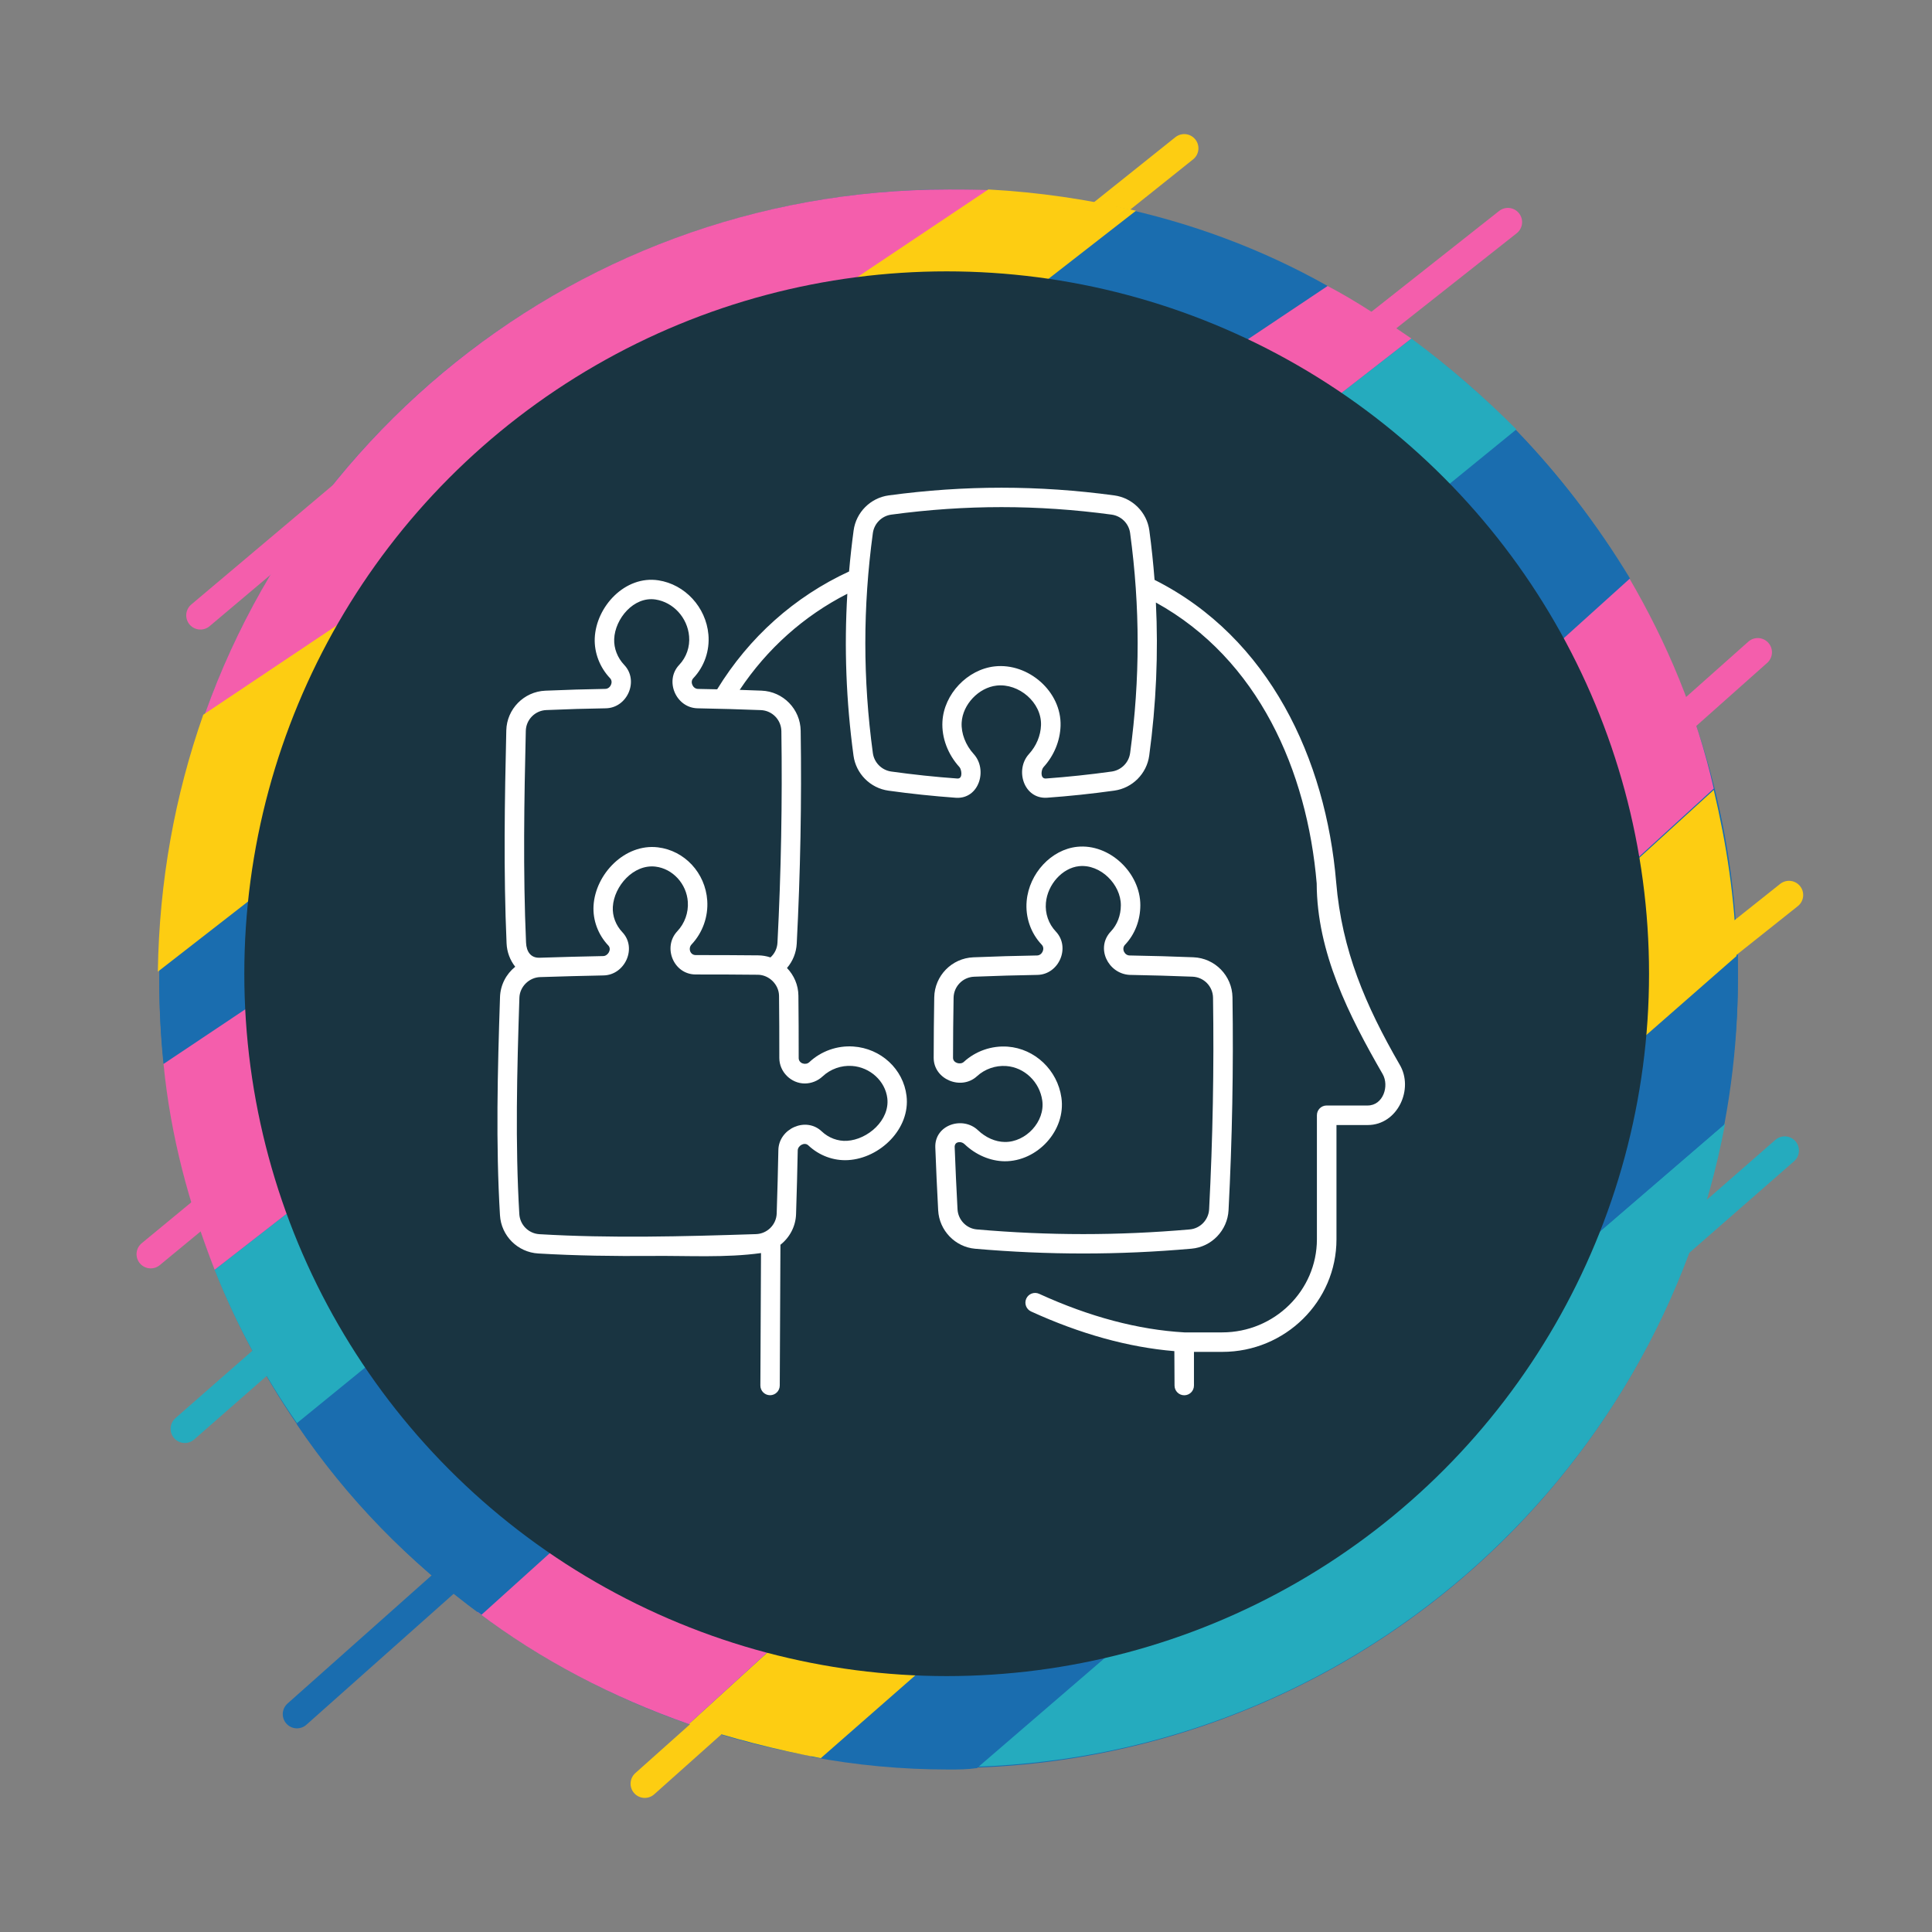 <svg xmlns="http://www.w3.org/2000/svg" xmlns:xlink="http://www.w3.org/1999/xlink" version="1.1" width="500" height="500" viewBox="0 0 500 500" xml:space="preserve">
<rect x="0" y="0" width="500" height="500" fill="#808080" stroke="none"/>
<desc>Created with Fabric.js 3.6.3</desc>
<defs>
</defs>
<g transform="matrix(3.674 0 0 3.674 251 250)">
<g style="">
		<g transform="matrix(1 0 0 1 -1.5 0.9)">
<circle style="stroke: none; stroke-width: 1; stroke-dasharray: none; stroke-linecap: butt; stroke-dashoffset: 0; stroke-linejoin: miter; stroke-miterlimit: 4; fill: rgb(26,109,175); fill-rule: nonzero; opacity: 1;" cx="0" cy="0" r="55.6"/>
</g>
		<g transform="matrix(1 0 0 1 -12.2 48.05)">
<line style="stroke: rgb(253,205,18); stroke-width: 2; stroke-dasharray: none; stroke-linecap: round; stroke-dashoffset: 0; stroke-linejoin: round; stroke-miterlimit: 10; fill: none; fill-rule: nonzero; opacity: 1;" x1="-10.7" y1="9.55" x2="10.7" y2="-9.55"/>
</g>
		<g transform="matrix(1 0 0 1 3.9 -48.65)">
<line style="stroke: rgb(253,205,18); stroke-width: 2; stroke-dasharray: none; stroke-linecap: round; stroke-dashoffset: 0; stroke-linejoin: round; stroke-miterlimit: 10; fill: none; fill-rule: nonzero; opacity: 1;" x1="-11.2" y1="8.95" x2="11.2" y2="-8.95"/>
</g>
		<g transform="matrix(1 0 0 1 46.45 3.95)">
<line style="stroke: rgb(253,205,18); stroke-width: 2; stroke-dasharray: none; stroke-linecap: round; stroke-dashoffset: 0; stroke-linejoin: round; stroke-miterlimit: 10; fill: none; fill-rule: nonzero; opacity: 1;" x1="-11.25" y1="8.95" x2="11.25" y2="-8.95"/>
</g>
		<g transform="matrix(1 0 0 1 45.55 -13.25)">
<line style="stroke: rgb(244,94,172); stroke-width: 2; stroke-dasharray: none; stroke-linecap: round; stroke-dashoffset: 0; stroke-linejoin: round; stroke-miterlimit: 10; fill: none; fill-rule: nonzero; opacity: 1;" x1="-9.95" y1="8.85" x2="9.95" y2="-8.85"/>
</g>
		<g transform="matrix(1 0 0 1 -37.45 43.85)">
<line style="stroke: rgb(26,109,175); stroke-width: 2; stroke-dasharray: none; stroke-linecap: round; stroke-dashoffset: 0; stroke-linejoin: round; stroke-miterlimit: 10; fill: none; fill-rule: nonzero; opacity: 1;" x1="-9.95" y1="8.85" x2="9.95" y2="-8.85"/>
</g>
		<g transform="matrix(1 0 0 1 -47.4 11.8)">
<line style="stroke: rgb(244,94,172); stroke-width: 2; stroke-dasharray: none; stroke-linecap: round; stroke-dashoffset: 0; stroke-linejoin: round; stroke-miterlimit: 10; fill: none; fill-rule: nonzero; opacity: 1;" x1="-10.3" y1="8.5" x2="10.3" y2="-8.5"/>
</g>
		<g transform="matrix(1 0 0 1 27.45 -44.15)">
<line style="stroke: rgb(244,94,172); stroke-width: 2; stroke-dasharray: none; stroke-linecap: round; stroke-dashoffset: 0; stroke-linejoin: round; stroke-miterlimit: 10; fill: none; fill-rule: nonzero; opacity: 1;" x1="-10.45" y1="8.25" x2="10.45" y2="-8.25"/>
</g>
		<g transform="matrix(1 0 0 1 -44 -33.3)">
<line style="stroke: rgb(244,94,172); stroke-width: 2; stroke-dasharray: none; stroke-linecap: round; stroke-dashoffset: 0; stroke-linejoin: round; stroke-miterlimit: 10; fill: none; fill-rule: nonzero; opacity: 1;" x1="-10.2" y1="8.6" x2="10.2" y2="-8.6"/>
</g>
		<g transform="matrix(1 0 0 1 -34.7 14.55)">
<line style="stroke: rgb(37,171,190); stroke-width: 2; stroke-dasharray: none; stroke-linecap: round; stroke-dashoffset: 0; stroke-linejoin: round; stroke-miterlimit: 10; fill: none; fill-rule: nonzero; opacity: 1;" x1="-20.6" y1="18.05" x2="20.6" y2="-18.05"/>
</g>
		<g transform="matrix(1 0 0 1 36.75 31.05)">
<line style="stroke: rgb(37,171,190); stroke-width: 2; stroke-dasharray: none; stroke-linecap: round; stroke-dashoffset: 0; stroke-linejoin: round; stroke-miterlimit: 10; fill: none; fill-rule: nonzero; opacity: 1;" x1="-20.65" y1="18.05" x2="20.65" y2="-18.05"/>
</g>
		<g transform="matrix(1 0 0 1 26.85 33.75)">
<path style="stroke: none; stroke-width: 1; stroke-dasharray: none; stroke-linecap: butt; stroke-dashoffset: 0; stroke-linejoin: miter; stroke-miterlimit: 4; fill: rgb(37,171,190); fill-rule: nonzero; opacity: 1;" transform=" translate(-85.55, -92.35)" d="M 111.9 69.7 L 59.2 115 C 85.5 114.1 107.2 94.9 111.9 69.7 z" stroke-linecap="round"/>
</g>
		<g transform="matrix(1 0 0 1 21.45 27.9)">
<path style="stroke: none; stroke-width: 1; stroke-dasharray: none; stroke-linecap: butt; stroke-dashoffset: 0; stroke-linejoin: miter; stroke-miterlimit: 4; fill: rgb(26,109,175); fill-rule: nonzero; opacity: 1;" transform=" translate(-80.15, -86.5)" d="M 112.8 57.8 l -65.3 56.5 c 3.2 0.6 6.4 0.9 9.7 0.9 c 0.7 0 1.3 0 2 -0.1 l 52.6 -45.3 c 0.6 -3.3 1 -6.8 1 -10.3 C 112.8 58.9 112.8 58.3 112.8 57.8 z" stroke-linecap="round"/>
</g>
		<g transform="matrix(1 0 0 1 17.1 21.7)">
<path style="stroke: none; stroke-width: 1; stroke-dasharray: none; stroke-linecap: butt; stroke-dashoffset: 0; stroke-linejoin: miter; stroke-miterlimit: 4; fill: rgb(253,205,18); fill-rule: nonzero; opacity: 1;" transform=" translate(-75.8, -80.3)" d="M 38.9 112 c 3 1 6.1 1.8 9.3 2.4 l 64.5 -56.5 c -0.1 -4 -0.7 -7.9 -1.6 -11.7 L 38.9 112 z" stroke-linecap="round"/>
</g>
		<g transform="matrix(1 0 0 1 8.85 13)">
<path style="stroke: none; stroke-width: 1; stroke-dasharray: none; stroke-linecap: butt; stroke-dashoffset: 0; stroke-linejoin: miter; stroke-miterlimit: 4; fill: rgb(244,94,172); fill-rule: nonzero; opacity: 1;" transform=" translate(-67.55, -71.6)" d="M 105.1 31.2 L 24 104.1 c 4.5 3.4 9.5 6 14.9 7.9 l 72.2 -65.9 C 109.9 40.8 107.8 35.8 105.1 31.2 z" stroke-linecap="round"/>
</g>
		<g transform="matrix(1 0 0 1 -27 -32.15)">
<path style="stroke: none; stroke-width: 1; stroke-dasharray: none; stroke-linecap: butt; stroke-dashoffset: 0; stroke-linejoin: miter; stroke-miterlimit: 4; fill: rgb(244,94,172); fill-rule: nonzero; opacity: 1;" transform=" translate(-31.7, -26.45)" d="M 57.2 3.9 C 30.1 3.9 7.5 23.3 2.6 49 L 60.8 4 C 59.6 3.9 58.4 3.9 57.2 3.9 z" stroke-linecap="round"/>
</g>
		<g transform="matrix(1 0 0 1 -0.45 4)">
<path style="stroke: none; stroke-width: 1; stroke-dasharray: none; stroke-linecap: butt; stroke-dashoffset: 0; stroke-linejoin: miter; stroke-miterlimit: 4; fill: rgb(26,109,175); fill-rule: nonzero; opacity: 1;" transform=" translate(-58.25, -62.6)" d="M 97.2 20.9 l -85.9 70 c 3.5 5.2 7.9 9.7 13 13.4 l 80.9 -73 C 102.9 27.5 100.2 24 97.2 20.9 z" stroke-linecap="round"/>
</g>
		<g transform="matrix(1 0 0 1 -15.95 -23.3)">
<path style="stroke: none; stroke-width: 1; stroke-dasharray: none; stroke-linecap: butt; stroke-dashoffset: 0; stroke-linejoin: miter; stroke-miterlimit: 4; fill: rgb(26,109,175); fill-rule: nonzero; opacity: 1;" transform=" translate(-42.75, -35.3)" d="M 68.9 5.1 l -67.1 52 l -0.1 0.1 c 0 0.8 -0.1 1.5 -0.1 2.3 c 0 2 0.1 4.1 0.3 6 l 82 -54.8 C 79.3 8.1 74.2 6.2 68.9 5.1 z" stroke-linecap="round"/>
</g>
		<g transform="matrix(1 0 0 1 -7.35 -6)">
<path style="stroke: none; stroke-width: 1; stroke-dasharray: none; stroke-linecap: butt; stroke-dashoffset: 0; stroke-linejoin: miter; stroke-miterlimit: 4; fill: rgb(37,171,190); fill-rule: nonzero; opacity: 1;" transform=" translate(-51.35, -52.6)" d="M 89.8 14.4 L 5.5 80 c 1.5 3.8 3.5 7.5 5.8 10.8 l 85.9 -70 C 94.9 18.5 92.5 16.4 89.8 14.4 z" stroke-linecap="round"/>
</g>
		<g transform="matrix(1 0 0 1 -12.85 -13.25)">
<path style="stroke: none; stroke-width: 1; stroke-dasharray: none; stroke-linecap: butt; stroke-dashoffset: 0; stroke-linejoin: miter; stroke-miterlimit: 4; fill: rgb(244,94,172); fill-rule: nonzero; opacity: 1;" transform=" translate(-45.85, -45.35)" d="M 83.9 10.7 l -82 54.8 c 0.5 5.1 1.8 9.9 3.6 14.5 l 84.3 -65.6 C 87.9 13.1 86 11.8 83.9 10.7 z" stroke-linecap="round"/>
</g>
		<g transform="matrix(1 0 0 1 -22.75 -27.15)">
<path style="stroke: none; stroke-width: 1; stroke-dasharray: none; stroke-linecap: butt; stroke-dashoffset: 0; stroke-linejoin: miter; stroke-miterlimit: 4; fill: rgb(253,205,18); fill-rule: nonzero; opacity: 1;" transform=" translate(-35.95, -31.45)" d="M 60 3.9 l -55.3 37 c -2 5.7 -3.1 11.7 -3.2 18.1 L 70.4 5.4 C 67 4.6 63.6 4.1 60 3.9 z" stroke-linecap="round"/>
</g>
</g>
</g>
<g transform="matrix(3.867 0 0 3.867 245 252)">
<circle style="stroke: none; stroke-width: 0; stroke-dasharray: none; stroke-linecap: butt; stroke-dashoffset: 0; stroke-linejoin: miter; stroke-miterlimit: 4; fill: rgb(25,52,65); fill-rule: evenodd; opacity: 1;" cx="0" cy="0" r="47.006"/>
</g>
<g transform="matrix(1.762 0 0 1.762 245 242.484)">
<g style="">
		<g transform="matrix(1.333 0 0 1.333 20.057 16.605)">
<path style="stroke: none; stroke-width: 1; stroke-dasharray: none; stroke-linecap: butt; stroke-dashoffset: 0; stroke-linejoin: miter; stroke-miterlimit: 4; fill: rgb(255,255,255); fill-rule: nonzero; opacity: 1;" transform=" translate(-64.543, -61.954)" d="m 64.555 84.375 c -3.953 0 -7.91 -0.176 -11.918 -0.523 c -2.207 -0.191 -3.961 -2.012 -4.078 -4.234 c -0.125 -2.312 -0.23 -4.648 -0.316 -6.938 c -0.086 -2.488 3.031 -3.488 4.711 -1.879 c 0.844 0.805 1.914 1.273 2.941 1.285 c 2.32 0.035 4.465 -2.25 4.133 -4.574 c -0.293 -2.051 -1.961 -3.644 -3.961 -3.793 c -1.18 -0.086 -2.363 0.324 -3.234 1.125 c -1.723 1.586 -4.762 0.367 -4.769 -2.023 c 0.004 -2.215 0.023 -4.457 0.062 -6.668 c 0.039 -2.379 1.934 -4.316 4.309 -4.414 c 2.422 -0.098 4.785 -0.168 7.023 -0.203 c 0.559 -0.012 0.91 -0.762 0.516 -1.18 c -1.219 -1.285 -1.824 -3.043 -1.664 -4.82 c 0.273 -3.051 2.715 -5.672 5.559 -5.973 c 3.582 -0.375 6.973 2.887 6.965 6.438 c -0.004 1.664 -0.602 3.211 -1.691 4.359 c -0.406 0.43 -0.066 1.176 0.52 1.176 c 2.477 0.043 4.769 0.109 7.016 0.199 c 2.383 0.094 4.273 2.035 4.309 4.418 c 0.117 7.781 -0.031 15.672 -0.434 23.453 c -0.117 2.223 -1.867 4.047 -4.078 4.238 c -4.012 0.355 -7.965 0.531 -11.918 0.531 z m -13.641 -12.27 c -0.336 0.008 -0.516 0.172 -0.539 0.496 c 0.086 2.277 0.191 4.602 0.316 6.902 c 0.062 1.164 0.977 2.121 2.129 2.219 c 7.894 0.688 15.57 0.688 23.465 0 c 1.152 -0.102 2.07 -1.055 2.129 -2.223 c 0.402 -7.734 0.547 -15.574 0.43 -23.309 c -0.02 -1.25 -1.012 -2.266 -2.258 -2.316 c -2.227 -0.09 -4.508 -0.152 -6.969 -0.199 c -2.336 -0.152 -3.742 -2.981 -2.035 -4.781 c 0.711 -0.75 1.102 -1.777 1.105 -2.891 c 0.004 -2.301 -2.258 -4.555 -4.606 -4.305 c -1.832 0.191 -3.469 2.004 -3.652 4.035 c -0.105 1.168 0.293 2.32 1.09 3.16 c 1.648 1.738 0.355 4.742 -2.031 4.785 c -2.223 0.035 -4.566 0.102 -6.973 0.199 c -1.246 0.051 -2.234 1.066 -2.258 2.312 c -0.039 2.199 -0.059 4.43 -0.062 6.629 c 0 0.57 0.816 0.789 1.184 0.449 c 1.305 -1.199 3.066 -1.812 4.84 -1.684 c 2.996 0.223 5.484 2.582 5.918 5.617 c 0.52 3.621 -2.656 7.047 -6.273 7.012 c -1.562 -0.02 -3.164 -0.703 -4.394 -1.879 c -0.164 -0.152 -0.352 -0.23 -0.555 -0.23 z" stroke-linecap="round"/>
</g>
		<g transform="matrix(1.333 0 0 1.333 0.666 0.666)">
<path style="stroke: none; stroke-width: 1; stroke-dasharray: none; stroke-linecap: butt; stroke-dashoffset: 0; stroke-linejoin: miter; stroke-miterlimit: 4; fill: rgb(255,255,255); fill-rule: nonzero; opacity: 1;" transform=" translate(-49.999, -49.999)" d="m 99.398 63.543 c -3.746 -6.496 -6.352 -12.562 -6.981 -20.066 c -1.141 -13.582 -7.367 -26.965 -20.012 -33.324 c -0.141 -1.805 -0.328 -3.617 -0.574 -5.441 c -0.27 -2.008 -1.863 -3.598 -3.871 -3.867 c -8.359 -1.129 -16.484 -1.129 -24.844 0 c -2.008 0.27 -3.602 1.863 -3.871 3.867 c -0.203 1.512 -0.371 3.016 -0.5 4.516 c -6.016 2.777 -11.02 7.246 -14.535 12.984 c -0.691 -0.016 -1.395 -0.031 -2.113 -0.043 c -0.562 -0.008 -0.914 -0.762 -0.516 -1.18 c 1.219 -1.285 1.824 -3.043 1.664 -4.82 c -0.27 -3.012 -2.586 -5.519 -5.508 -5.965 c -3.664 -0.562 -6.871 2.883 -7.016 6.383 c -0.062 1.598 0.551 3.203 1.688 4.402 c 0.395 0.418 0.035 1.168 -0.52 1.176 c -2.141 0.035 -4.242 0.098 -6.617 0.199 c -2.356 0.102 -4.242 2.023 -4.297 4.379 c -0.176 7.535 -0.316 15.551 0.031 23.469 c 0.043 0.957 0.383 1.848 0.953 2.57 c -0.984 0.793 -1.633 1.992 -1.676 3.34 c -0.27 8.18 -0.473 16.172 -0.004 24.039 c 0.133 2.269 1.949 4.082 4.219 4.215 c 4.188 0.246 8.387 0.305 12.582 0.27 c 3.906 -0.035 8.09 0.223 11.961 -0.316 l -0.07 14.59 c -0.004 0.59 0.473 1.07 1.062 1.074 h 0.004 c 0.586 0 1.066 -0.477 1.07 -1.062 l 0.074 -15.516 c 1.012 -0.797 1.68 -2.012 1.723 -3.383 c 0.078 -2.418 0.141 -4.781 0.184 -7.016 c 0.012 -0.527 0.746 -0.953 1.164 -0.555 c 1.195 1.129 2.793 1.723 4.394 1.625 c 3.5 -0.207 6.867 -3.445 6.43 -7.082 c -0.352 -2.941 -2.816 -5.227 -5.863 -5.434 c -1.785 -0.121 -3.551 0.508 -4.852 1.727 c -0.398 0.375 -1.168 0.141 -1.168 -0.457 c 0.004 -2.371 -0.008 -4.684 -0.031 -6.875 c -0.012 -1.176 -0.492 -2.25 -1.258 -3.047 c 0.637 -0.742 1.02 -1.68 1.074 -2.688 c 0.402 -7.781 0.551 -15.672 0.434 -23.453 c -0.035 -2.383 -1.926 -4.324 -4.309 -4.418 c -0.797 -0.031 -1.598 -0.059 -2.41 -0.086 c 3.023 -4.535 7.074 -8.152 11.859 -10.59 c -0.355 5.938 -0.133 11.824 0.68 17.832 c 0.27 1.996 1.852 3.586 3.848 3.863 c 2.457 0.344 4.961 0.605 7.445 0.785 c 2.555 0.156 3.516 -3.106 1.953 -4.82 c -0.898 -0.984 -1.395 -2.281 -1.328 -3.473 c 0.109 -1.984 1.875 -3.852 3.856 -4.07 c 2.441 -0.273 4.969 1.859 4.887 4.359 c -0.039 1.152 -0.508 2.285 -1.328 3.184 c -1.574 1.727 -0.586 4.957 1.969 4.816 c 2.473 -0.176 4.973 -0.441 7.434 -0.785 c 1.996 -0.277 3.578 -1.867 3.848 -3.863 c 0.77 -5.68 1.012 -11.254 0.734 -16.863 c 11.312 6.25 16.668 18.551 17.719 30.949 c 0.023 7.617 3.555 14.57 7.269 21.012 c 0.746 1.305 0.059 3.461 -1.656 3.461 h -4.519 c -0.59 0 -1.07 0.477 -1.07 1.07 v 13.668 c 0 5.66 -4.684 10.262 -10.441 10.262 h -4.16 c -5.086 -0.289 -10.473 -1.719 -16.004 -4.25 c -0.535 -0.246 -1.172 -0.012 -1.418 0.527 c -0.246 0.535 -0.008 1.172 0.527 1.418 c 5.426 2.481 10.73 3.949 15.789 4.371 l 0.02 3.793 c 0 0.59 0.477 1.07 1.07 1.07 c 0.59 0 1.07 -0.477 1.07 -1.07 v -3.711 h 3.125 c 6.938 0 12.578 -5.562 12.578 -12.398 v -12.598 h 3.449 c 3.285 0 5.125 -3.988 3.5 -6.68 z m -65.531 2.102 c 0.727 -0.004 1.43 -0.285 1.961 -0.781 c 0.867 -0.812 2.055 -1.234 3.242 -1.152 c 1.988 0.137 3.66 1.664 3.887 3.555 c 0.289 2.422 -2.156 4.559 -4.438 4.695 c -1.008 0.062 -2.031 -0.32 -2.797 -1.047 c -1.746 -1.648 -4.723 -0.289 -4.769 2.066 c -0.043 2.227 -0.105 4.574 -0.184 6.984 c -0.039 1.234 -1.039 2.234 -2.273 2.277 c -8.133 0.266 -16.078 0.469 -23.871 0.008 c -1.191 -0.07 -2.141 -1.02 -2.215 -2.211 c -0.461 -7.777 -0.258 -15.715 0.008 -23.844 c 0.039 -1.219 1.074 -2.234 2.281 -2.273 c 2.398 -0.078 4.75 -0.141 6.992 -0.184 c 2.356 -0.047 3.723 -3.023 2.07 -4.766 c -0.727 -0.77 -1.109 -1.785 -1.047 -2.793 c 0.137 -2.281 2.273 -4.719 4.703 -4.43 c 1.895 0.227 3.426 1.895 3.559 3.879 c 0.082 1.191 -0.34 2.371 -1.156 3.238 c -1.645 1.75 -0.418 4.766 2.019 4.766 c 2.363 -0.004 4.672 0.008 6.856 0.031 c 1.234 0.012 2.32 1.074 2.332 2.328 c 0.023 2.184 0.035 4.488 0.031 6.848 c 0 1.523 1.289 2.805 2.809 2.805 z m -4.84 -41.141 c 1.246 0.051 2.238 1.066 2.258 2.316 c 0.113 7.734 -0.031 15.578 -0.43 23.309 c -0.031 0.633 -0.312 1.215 -0.773 1.625 c -0.438 -0.145 -0.891 -0.223 -1.355 -0.227 c -2.195 -0.023 -4.512 -0.031 -6.883 -0.031 c -0.617 0 -0.852 -0.746 -0.457 -1.168 c 1.223 -1.301 1.852 -3.066 1.73 -4.848 c -0.207 -3.039 -2.496 -5.504 -5.438 -5.856 c -3.637 -0.434 -6.879 2.926 -7.09 6.426 c -0.094 1.594 0.496 3.195 1.629 4.391 c 0.398 0.422 -0.035 1.152 -0.559 1.164 c -2.254 0.043 -4.613 0.105 -7.019 0.184 c -0.965 0.031 -1.445 -0.664 -1.488 -1.668 c -0.344 -7.852 -0.203 -15.828 -0.027 -23.328 c 0.027 -1.234 1.016 -2.242 2.25 -2.293 c 2.356 -0.102 4.441 -0.164 6.559 -0.195 c 2.383 -0.039 3.688 -3.043 2.035 -4.781 c -0.742 -0.785 -1.145 -1.82 -1.105 -2.848 c 0.09 -2.238 2.152 -4.723 4.555 -4.359 c 1.961 0.301 3.519 2 3.699 4.043 c 0.105 1.168 -0.293 2.32 -1.09 3.16 c -1.648 1.738 -0.355 4.742 2.031 4.785 c 2.449 0.047 4.731 0.109 6.969 0.199 z m 40.684 4.734 c -0.141 1.051 -0.977 1.887 -2.027 2.035 c -2.41 0.336 -4.863 0.594 -7.273 0.77 c -0.637 0.016 -0.5 -0.969 -0.25 -1.246 c 1.164 -1.273 1.832 -2.894 1.887 -4.555 c 0.121 -3.781 -3.551 -6.965 -7.262 -6.555 c -3.008 0.336 -5.59 3.062 -5.754 6.078 c -0.098 1.777 0.59 3.609 1.883 5.027 c 0.215 0.238 0.41 1.289 -0.234 1.25 c -2.426 -0.172 -4.875 -0.434 -7.289 -0.77 c -1.051 -0.148 -1.883 -0.984 -2.027 -2.035 c -1.105 -8.152 -1.105 -16.082 0 -24.238 c 0.145 -1.055 0.98 -1.895 2.039 -2.035 c 8.164 -1.102 16.105 -1.102 24.27 0 c 1.059 0.145 1.898 0.98 2.039 2.035 c 1.105 8.152 1.105 16.082 0 24.238 z" stroke-linecap="round"/>
</g>
</g>
</g>
</svg>